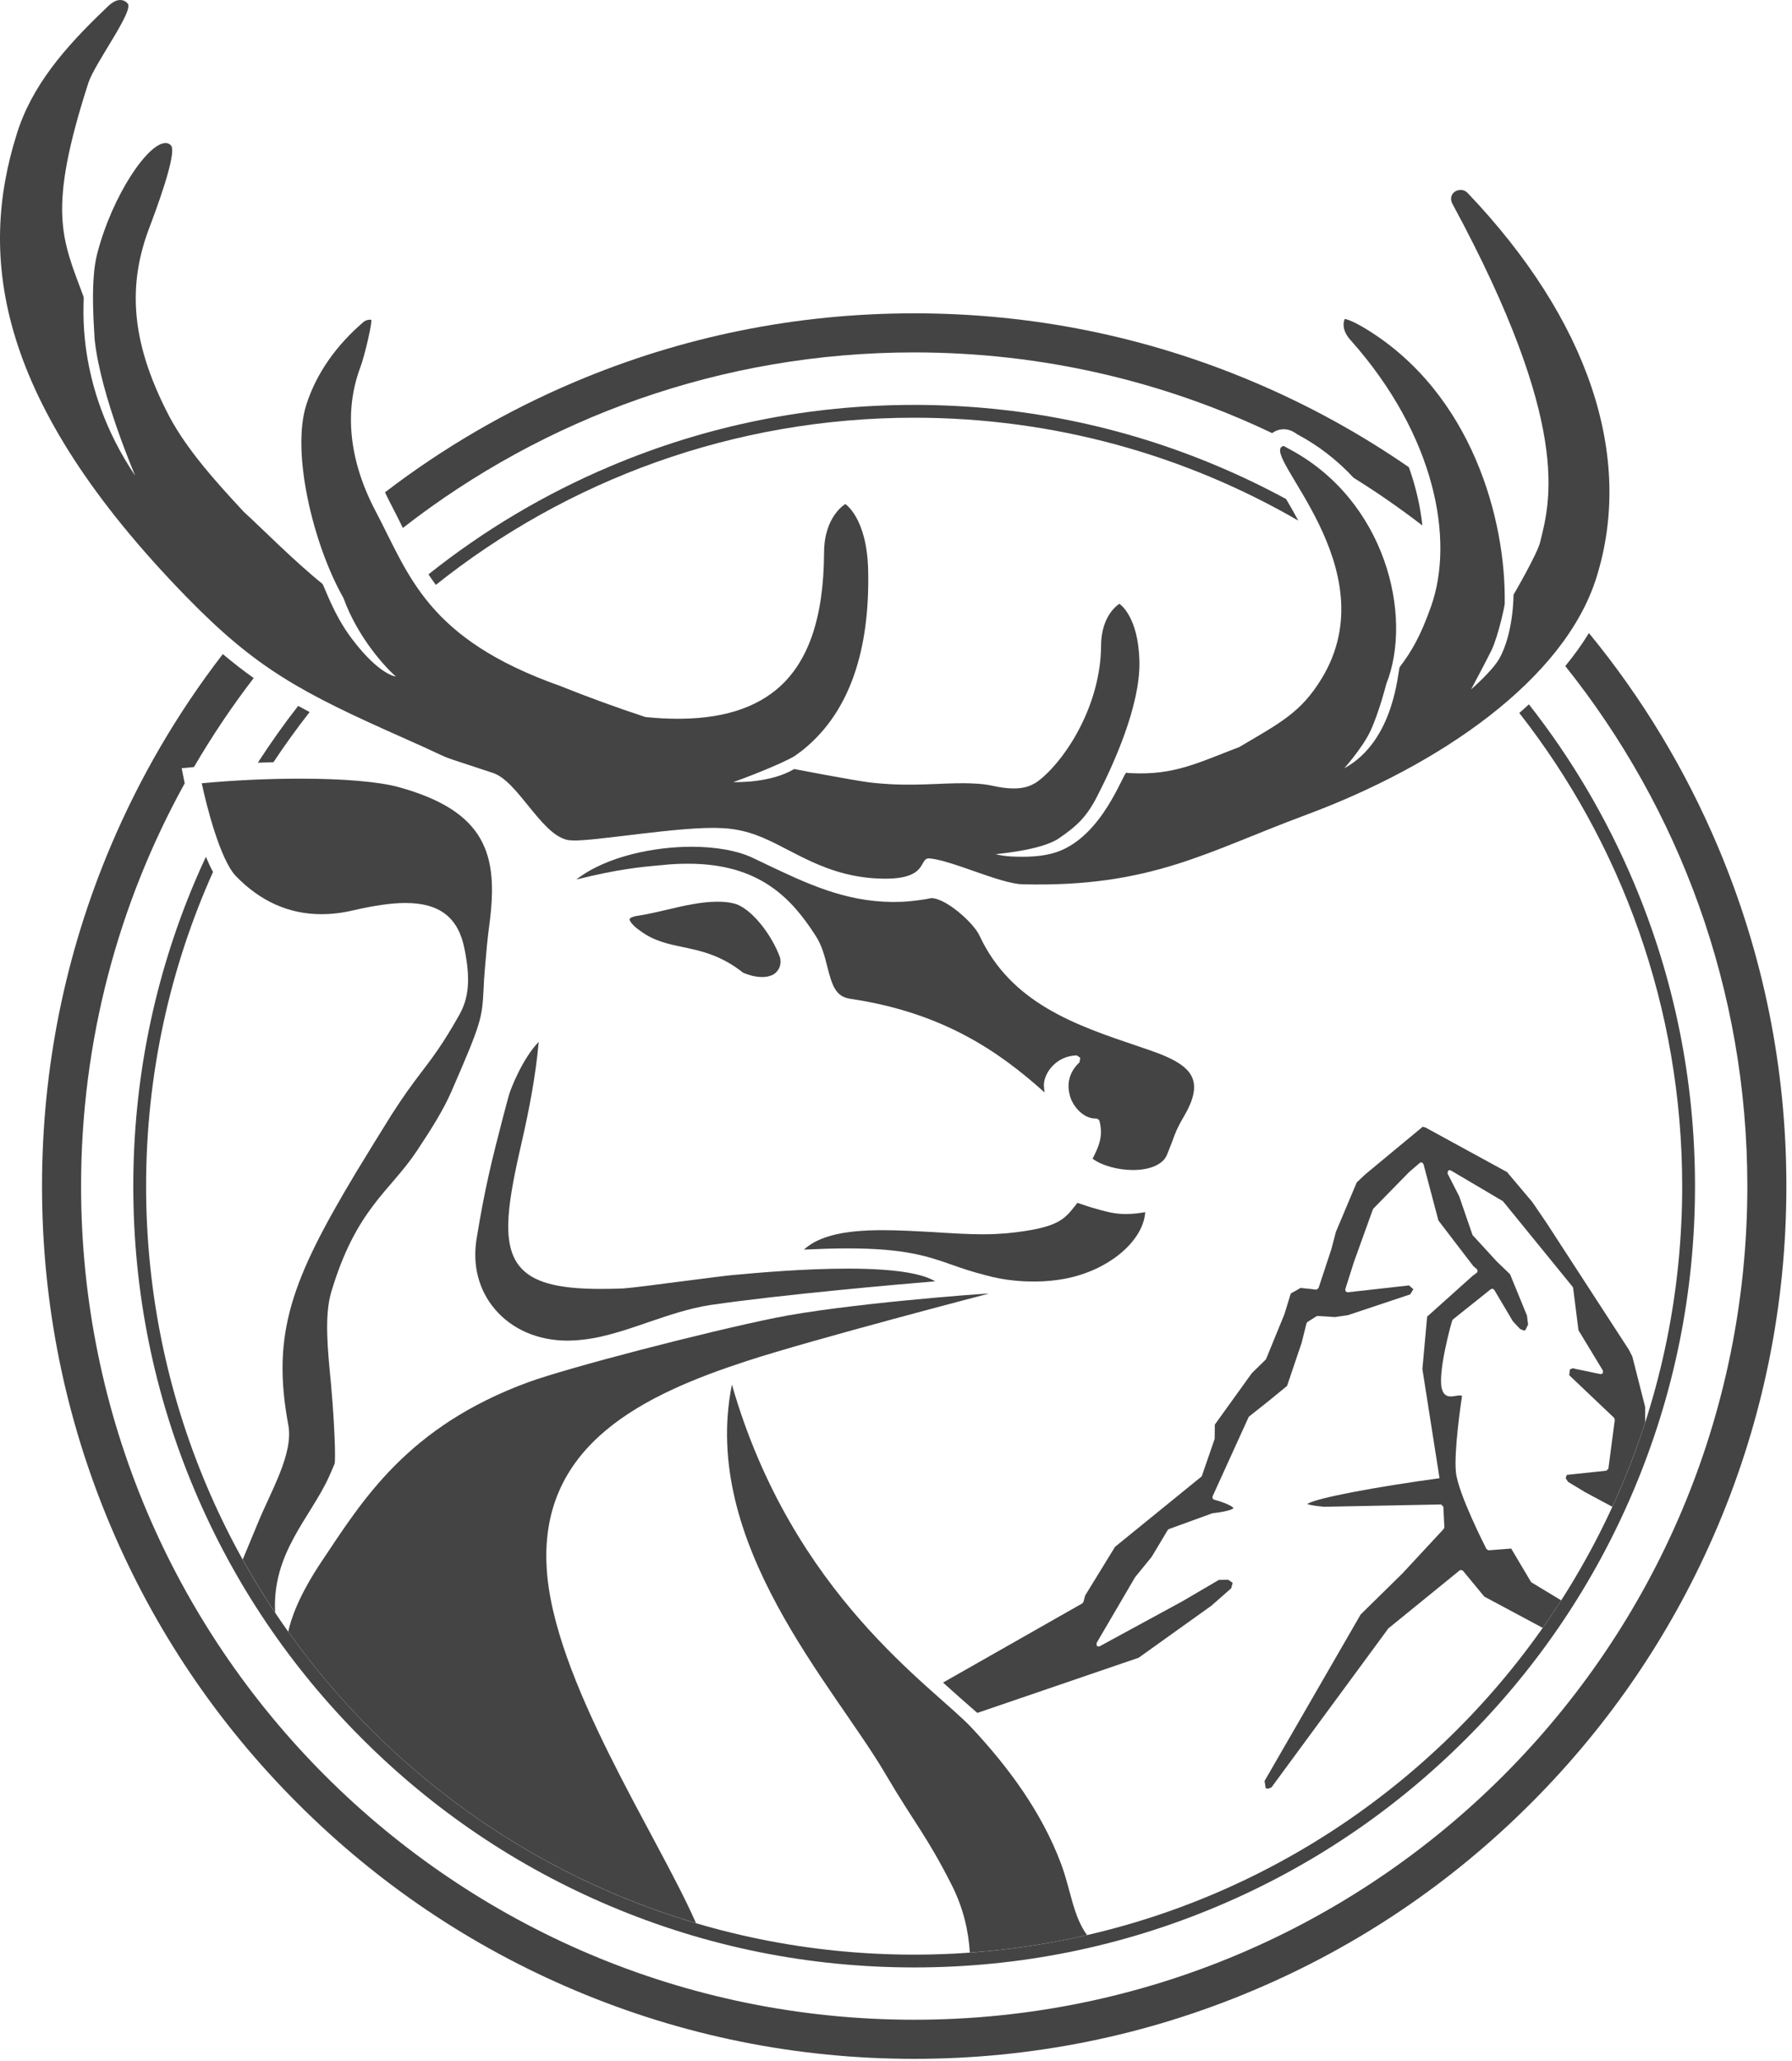 <svg width="87" height="100" viewBox="0 0 87 100" fill="none" xmlns="http://www.w3.org/2000/svg">
<path fill-rule="evenodd" clip-rule="evenodd" d="M15.653 75.716C14.476 77.46 14.111 78.618 13.995 79.183C18.77 85.885 25.709 90.936 33.791 93.326C31.946 89.099 26.801 81.448 26.536 76.003C26.233 70.055 31.31 67.656 36.273 66.041C39.467 64.999 48.012 62.775 48.012 62.775C47.804 62.763 40.967 63.272 37.613 63.957C34.263 64.638 27.637 66.352 25.642 67.077C19.767 69.236 17.602 72.807 15.653 75.716Z" fill="#444444"/>
<path fill-rule="evenodd" clip-rule="evenodd" d="M15.6 44.363C16.088 44.363 16.613 44.304 17.129 44.18C18.208 43.935 19.01 43.82 19.691 43.82C21.346 43.82 22.259 44.529 22.553 46.057C22.843 47.497 22.768 48.419 22.299 49.248C21.496 50.679 20.975 51.353 20.431 52.066C20.022 52.605 19.604 53.165 19.006 54.101C18.448 54.989 17.882 55.916 17.273 56.914C14.181 62.074 13.163 64.683 13.996 69.147C14.26 70.533 13.16 72.345 12.518 73.912C12.291 74.464 12.042 75.055 11.784 75.68C12.275 76.562 12.799 77.421 13.358 78.257C13.196 75.358 15.075 73.648 15.981 71.644C16.123 71.322 16.241 71.048 16.25 71.015C16.313 70.365 16.159 68.102 16.062 67.077C15.907 65.495 15.744 63.86 16.076 62.719C17.292 58.636 18.923 57.835 20.242 55.844C20.941 54.789 21.521 53.88 21.927 52.942C23.394 49.578 23.401 49.397 23.477 48.013C23.488 47.71 23.51 47.355 23.549 46.91C23.617 46.114 23.675 45.452 23.769 44.785C24.194 41.492 23.617 39.362 19.321 38.188C18.363 37.932 16.677 37.787 14.57 37.787C13.021 37.787 11.344 37.864 9.795 38.009C10.027 39.12 10.695 41.717 11.442 42.504C12.626 43.735 14.027 44.363 15.6 44.363Z" fill="#444444"/>
<path fill-rule="evenodd" clip-rule="evenodd" d="M77.513 28.001C79.341 22.137 77.117 15.521 71.256 9.368C71.177 9.287 71.079 9.23 70.969 9.22L70.936 9.218C70.826 9.213 70.709 9.246 70.62 9.309C70.425 9.455 70.4 9.698 70.527 9.915C76.319 20.622 75.268 24.327 74.768 26.324C74.633 26.884 73.48 28.863 73.48 28.863C73.48 28.863 73.489 30.724 72.784 31.973C72.434 32.577 71.42 33.455 71.42 33.455C71.42 33.455 72.131 32.125 72.407 31.563C72.759 30.824 73.076 29.282 73.054 29.28H73.052C73.12 25.279 71.494 19.102 66.288 15.944C65.551 15.501 65.317 15.487 65.287 15.478C65.287 15.478 65.041 15.933 65.574 16.51C69.684 21.128 70.617 26.188 69.482 29.412C68.968 30.867 68.536 31.605 67.955 32.371C67.865 32.491 67.736 35.944 65.261 37.284C65.261 37.284 66.152 36.289 66.534 35.471C66.957 34.562 67.304 33.189 67.304 33.189C68.618 29.892 67.272 24.253 62.565 21.776L62.33 21.645L62.285 21.65C61.15 22.056 67.435 27.551 64.168 32.923C63.163 34.575 62.167 35.072 60.164 36.253C58.121 37.034 57 37.62 54.927 37.52C54.848 37.517 54.768 37.514 54.686 37.499C54.53 37.492 53.531 40.593 51.296 41.351C50.624 41.579 49.831 41.599 49.066 41.561C48.825 41.542 48.579 41.515 48.341 41.453C48.272 41.444 50.555 41.287 51.434 40.666C52.276 40.084 52.775 39.641 53.323 38.531C54.047 37.116 55.359 34.255 55.318 32.114C55.273 29.881 54.346 29.302 54.346 29.302C54.346 29.302 53.46 29.809 53.456 31.34C53.438 34.118 51.861 36.692 50.54 37.795C50.189 38.092 49.783 38.295 49.056 38.257C48.82 38.247 48.55 38.211 48.233 38.141C47.92 38.071 47.601 38.034 47.262 38.022C46.118 37.958 44.842 38.138 43.251 38.057C42.925 38.035 42.59 38.015 42.222 37.969C41.431 37.872 38.559 37.32 38.559 37.32C37.388 38.012 35.718 37.955 35.604 37.951V37.948C35.896 37.861 37.923 37.089 38.58 36.688C38.767 36.555 38.973 36.408 39.149 36.252C41.227 34.477 42.23 31.602 42.149 27.706C42.099 25.128 41.038 24.461 41.038 24.461C41.038 24.461 40.012 25.047 40.008 26.813C39.992 30.021 39.225 32.197 37.688 33.469C36.407 34.523 34.595 34.984 32.156 34.861C31.895 34.842 31.604 34.827 31.333 34.796C29.925 34.332 28.537 33.826 27.196 33.288C20.689 30.984 19.871 27.903 18.227 24.79C16.947 22.355 16.699 19.949 17.492 17.829C17.709 17.26 18.108 15.525 18.015 15.517L17.975 15.514C17.859 15.51 17.734 15.549 17.642 15.63C16.3 16.783 15.367 18.122 14.883 19.607C14.115 21.926 15.212 26.448 16.672 29.014C17.395 31.005 18.775 32.444 19.219 32.83C19.219 32.83 18.422 32.768 17.095 31.013C16.178 29.817 15.732 28.396 15.648 28.328C14.31 27.252 12.788 25.71 11.832 24.834C10.434 23.332 9.08 21.816 8.228 20.226C6.47 16.863 6.125 14.101 7.205 11.171C7.496 10.401 8.648 7.377 8.293 7.046C8.222 6.979 8.144 6.944 8.059 6.941C7.207 6.899 5.459 9.457 4.719 12.313C4.353 13.69 4.589 16.147 4.597 16.493C4.897 19.251 6.572 23.079 6.559 23.079L6.558 23.077C3.549 18.603 4.12 14.55 4.058 14.402C3.012 11.584 2.27 10.281 4.292 4.017C4.6 3.069 6.525 0.517 6.196 0.167C6.09 0.051 5.984 0.006 5.859 0.001C5.535 -0.02 5.222 0.328 5.142 0.404C3.165 2.285 1.535 4.154 0.804 6.535C-1.056 12.473 -0.221 19.46 9.056 28.97C12.448 32.447 14.571 33.587 19.632 35.83C22.543 37.12 20.666 36.419 23.935 37.51C25.127 37.908 26.226 40.398 27.476 40.741C27.565 40.769 27.661 40.779 27.785 40.784C28.836 40.839 33.075 40.081 35.005 40.186C35.45 40.2 35.91 40.272 36.373 40.41C38.133 40.93 39.675 42.428 42.434 42.622L42.611 42.63C45.139 42.756 44.567 41.635 45.113 41.655H45.124C46.225 41.754 48.501 42.862 49.621 42.913L49.7 42.914C55.879 43.058 58.588 41.334 63.354 39.564C69.877 37.15 75.966 32.988 77.513 28.001Z" fill="#444444"/>
<path fill-rule="evenodd" clip-rule="evenodd" d="M57.901 52.345C57.703 51.803 57.073 51.393 55.793 50.956L55.267 50.776C52.222 49.75 49.087 48.689 47.555 45.406C47.283 44.802 45.931 43.584 45.214 43.584H45.211C44.886 43.652 44.544 43.697 44.191 43.732C43.929 43.761 43.648 43.77 43.393 43.77L43.282 43.769C40.999 43.744 39.151 42.871 37.209 41.947L36.495 41.607C35.77 41.274 34.737 41.091 33.569 41.091C31.841 41.091 29.473 41.521 27.981 42.681C30.028 42.166 31.211 42.067 31.891 42.003L32.127 41.983C32.574 41.932 33.004 41.914 33.409 41.914C36.86 41.914 38.419 43.58 39.584 45.388C39.911 45.878 40.046 46.439 40.169 46.928C40.397 47.819 40.566 48.367 41.284 48.47C45.751 49.131 48.48 51.007 50.714 53.013C50.7 52.905 50.684 52.789 50.68 52.675C50.673 52.081 51.267 51.241 52.272 51.215H52.276L52.446 51.332L52.408 51.551C51.671 52.243 51.88 53.018 51.991 53.322C52.217 53.869 52.699 54.28 53.18 54.28H53.2C53.293 54.28 53.371 54.341 53.386 54.429C53.56 55.138 53.355 55.62 53.044 56.229C53.479 56.556 54.259 56.778 55.007 56.778C55.836 56.778 56.453 56.506 56.648 56.057C56.768 55.77 56.844 55.56 56.916 55.379C57.048 55.013 57.143 54.746 57.469 54.194C57.934 53.409 58.074 52.805 57.901 52.345Z" fill="#444444"/>
<path fill-rule="evenodd" clip-rule="evenodd" d="M55.6 58.823C55.384 58.863 55.039 58.914 54.655 58.914C54.4 58.914 54.153 58.887 53.927 58.842C53.239 58.695 52.588 58.47 52.309 58.369L52.166 58.552C51.658 59.188 51.328 59.6 48.901 59.846C48.56 59.873 48.182 59.897 47.732 59.897C46.983 59.897 46.19 59.848 45.35 59.793C44.508 59.747 43.644 59.697 42.842 59.697C40.948 59.697 39.742 59.989 39.031 60.639C39.814 60.605 40.498 60.581 41.147 60.581C43.947 60.581 45.056 60.97 46.233 61.383C46.711 61.554 47.217 61.723 47.862 61.886C48.317 62.013 48.789 62.098 49.261 62.144C49.543 62.175 49.849 62.188 50.218 62.188H50.308C50.76 62.185 51.231 62.142 51.694 62.055C53.806 61.659 55.502 60.241 55.6 58.823Z" fill="#444444"/>
<path fill-rule="evenodd" clip-rule="evenodd" d="M30.567 44.601C30.551 44.679 30.707 44.919 31.101 45.184C31.749 45.662 32.43 45.809 33.142 45.957C34.018 46.139 35.013 46.355 36.067 47.197C36.403 47.344 36.718 47.413 37.005 47.413C37.334 47.413 37.605 47.307 37.742 47.113C37.885 46.938 37.927 46.696 37.867 46.458C37.477 45.375 36.452 44.019 35.599 43.836C35.358 43.777 35.108 43.758 34.82 43.758C34.072 43.758 33.246 43.941 32.454 44.129C31.981 44.24 31.5 44.355 31.026 44.43C30.686 44.474 30.573 44.56 30.567 44.601Z" fill="#444444"/>
<path fill-rule="evenodd" clip-rule="evenodd" d="M34.496 63.328C37.974 62.818 43.779 62.313 45.399 62.18C44.886 61.861 43.713 61.563 41.151 61.563C39.051 61.563 36.783 61.763 35.645 61.869C35.374 61.886 34.359 62.022 33.306 62.154C31.976 62.329 30.606 62.505 30.257 62.526C29.868 62.541 29.51 62.548 29.165 62.548C27.02 62.548 25.835 62.217 25.207 61.429C24.31 60.299 24.675 58.263 25.358 55.296C25.666 53.949 26.008 52.229 26.154 50.559C25.377 51.353 24.779 52.863 24.701 53.166L24.434 54.163C23.875 56.318 23.546 57.618 23.142 60.093C22.923 61.387 23.241 62.614 24.03 63.535C24.862 64.514 26.117 65.058 27.56 65.058C27.651 65.058 27.742 65.055 27.849 65.049C29.076 64.989 30.242 64.589 31.477 64.163C32.451 63.832 33.464 63.484 34.496 63.328Z" fill="#444444"/>
<path fill-rule="evenodd" clip-rule="evenodd" d="M46.211 91.486C46.778 92.618 47.021 93.716 47.084 94.755C49.026 94.616 50.926 94.33 52.775 93.904C52.09 92.973 51.985 91.705 51.511 90.439C50.576 87.951 48.989 85.794 47.193 83.866C45.35 81.88 38.474 77.441 35.534 67.191C33.978 74.895 40.483 81.796 43.005 86.115C44.401 88.49 44.971 89.043 46.211 91.486Z" fill="#444444"/>
<path fill-rule="evenodd" clip-rule="evenodd" d="M18.947 24.41C19.145 24.786 19.332 25.162 19.512 25.525L19.56 25.619C26.413 20.283 35.026 17.102 44.383 17.102C50.604 17.102 56.496 18.508 61.76 21.018C61.837 20.964 61.919 20.917 62.011 20.884L62.019 20.881L62.028 20.879C62.145 20.839 62.254 20.831 62.325 20.831H62.367L62.394 20.833C62.676 20.855 62.869 20.997 62.963 21.064L62.97 21.07C64.003 21.617 64.925 22.333 65.713 23.183C66.867 23.901 67.983 24.675 69.055 25.502C68.962 24.621 68.754 23.67 68.4 22.673C66.044 21.047 63.528 19.662 60.867 18.537C55.645 16.326 50.1 15.205 44.383 15.205C38.667 15.205 33.121 16.326 27.899 18.537C24.597 19.933 21.518 21.728 18.692 23.89C18.773 24.063 18.857 24.236 18.947 24.41Z" fill="#444444"/>
<path fill-rule="evenodd" clip-rule="evenodd" d="M21.159 28.383C27.531 23.305 35.601 20.271 44.383 20.271C51.175 20.271 57.544 22.088 63.031 25.264C62.833 24.891 62.629 24.539 62.438 24.216C61.367 23.637 60.267 23.106 59.136 22.629C54.463 20.651 49.499 19.649 44.383 19.649C39.265 19.649 34.299 20.651 29.625 22.629C26.441 23.975 23.488 25.732 20.802 27.872C20.916 28.043 21.034 28.215 21.159 28.383Z" fill="#444444"/>
<path fill-rule="evenodd" clip-rule="evenodd" d="M13.277 36.987C13.83 36.152 14.415 35.341 15.032 34.555C14.842 34.456 14.657 34.355 14.476 34.255C13.781 35.144 13.13 36.066 12.518 37.012C12.773 37.001 13.026 36.993 13.277 36.987Z" fill="#444444"/>
<path fill-rule="evenodd" clip-rule="evenodd" d="M79.31 42.804C77.997 39.7 76.295 36.813 74.227 34.18C74.076 34.321 73.92 34.461 73.76 34.598C78.716 40.929 81.669 48.901 81.669 57.563C81.669 78.16 64.969 94.854 44.383 94.854C23.785 94.854 7.093 78.16 7.093 57.563C7.093 52.13 8.254 46.969 10.342 42.314C10.22 42.089 10.104 41.839 9.996 41.578C9.808 41.982 9.625 42.391 9.45 42.804C7.474 47.48 6.471 52.446 6.471 57.563C6.471 62.682 7.474 67.647 9.45 72.321C11.359 76.836 14.092 80.89 17.574 84.371C21.055 87.854 25.109 90.587 29.625 92.496C34.299 94.473 39.265 95.475 44.383 95.475C49.499 95.475 54.463 94.473 59.136 92.496C63.651 90.587 67.704 87.854 71.185 84.372C74.666 80.89 77.4 76.836 79.31 72.321C81.288 67.647 82.291 62.681 82.291 57.563C82.291 52.446 81.288 47.48 79.31 42.804Z" fill="#444444"/>
<path fill-rule="evenodd" clip-rule="evenodd" d="M83.4 41.079C81.812 37.323 79.714 33.855 77.141 30.721C76.809 31.263 76.425 31.797 75.993 32.322C81.523 39.243 84.832 48.018 84.832 57.563C84.832 79.903 66.725 98.013 44.383 98.013C22.044 98.013 3.936 79.903 3.936 57.563C3.936 50.473 5.763 43.809 8.967 38.014L8.821 37.279L9.416 37.224C10.292 35.721 11.261 34.278 12.317 32.904C11.814 32.547 11.319 32.163 10.817 31.741C8.611 34.602 6.785 37.726 5.367 41.079C3.159 46.301 2.04 51.848 2.04 57.563C2.04 63.279 3.159 68.824 5.367 74.046C7.5 79.089 10.552 83.618 14.441 87.506C18.328 91.396 22.856 94.448 27.9 96.58C33.121 98.789 38.667 99.911 44.383 99.911C50.1 99.911 55.645 98.789 60.867 96.58C65.91 94.448 70.439 91.396 74.326 87.506C78.215 83.618 81.267 79.089 83.4 74.046C85.608 68.824 86.727 63.279 86.727 57.563C86.727 51.848 85.608 46.301 83.4 41.079Z" fill="#444444"/>
<path fill-rule="evenodd" clip-rule="evenodd" d="M47.447 83.124L55.279 80.447L58.812 77.921L59.774 77.075L59.845 76.807L59.629 76.662L59.175 76.669L57.394 77.712L53.386 79.891L53.328 79.902L53.245 79.869L53.235 79.736L55.11 76.534L55.911 75.553L56.69 74.252L56.751 74.201L58.863 73.434C59.801 73.328 59.881 73.189 59.883 73.189C59.851 73.092 59.411 72.896 58.943 72.776L58.868 72.719L58.867 72.62L60.612 68.785L60.637 68.744L61.586 67.991L62.485 67.256L63.194 65.163L63.425 64.23L63.467 64.158L63.907 63.879L63.972 63.862L64.337 63.882L64.808 63.914L65.438 63.823L68.463 62.813L68.618 62.564L68.407 62.378L65.417 62.713L65.333 62.67L65.31 62.572L65.73 61.248L66.65 58.693L66.675 58.652L68.409 56.88L68.923 56.438L68.996 56.406L69.034 56.41L69.109 56.488L69.834 59.228L71.534 61.449L71.703 61.589L71.739 61.677L71.701 61.762L71.496 61.912L69.287 63.892L69.056 66.438L69.888 71.734C66.977 72.129 63.859 72.692 63.466 72.988C63.54 73.014 63.74 73.074 64.282 73.12L69.963 73.008L70.074 73.116L70.122 74.119L70.086 74.201L68.086 76.355L66.058 78.347L61.393 86.427L61.448 86.774L61.557 86.805L61.73 86.735L67.376 79.06L67.397 79.028L70.867 76.206L70.939 76.184L71.024 76.224L72.058 77.477L74.896 78.996C75.204 78.557 75.505 78.114 75.795 77.661L74.362 76.796L74.322 76.757L73.366 75.147L72.267 75.233L72.167 75.172C72.111 75.059 70.781 72.464 70.682 71.428C70.586 70.469 70.912 68.176 70.98 67.744C70.785 67.604 70.167 68.063 69.997 67.379C69.797 66.577 70.474 64.137 70.508 64.074L70.538 64.03L72.373 62.565L72.444 62.54L72.471 62.541L72.543 62.591L73.45 64.121L73.798 64.491L73.988 64.57L74.053 64.552L74.187 64.275L74.133 63.84L73.311 61.834L72.675 61.225L71.495 59.939L71.479 59.9L70.843 58.055L70.277 56.947L70.301 56.809L70.379 56.783L70.435 56.797L72.97 58.294L72.992 58.323L76.358 62.456L76.375 62.509L76.633 64.552L77.823 66.517L77.818 66.639L77.721 66.685L77.702 66.682L76.489 66.43L76.364 66.396L76.218 66.456L76.185 66.736L78.359 68.8L78.397 68.897L78.085 71.275L77.984 71.37L76.066 71.572L76.012 71.731L76.127 71.911L76.968 72.418L78.276 73.119C78.885 71.796 79.417 70.43 79.871 69.029L79.872 68.283L79.249 65.833L79.082 65.501L75.073 59.33L74.391 58.331L73.166 56.878L69.202 54.713L69.072 54.678L66.283 56.989L65.868 57.38L64.857 59.779L64.64 60.607L64.014 62.506L63.914 62.585L63.606 62.547L63.141 62.501L62.665 62.771L62.354 63.785L61.465 65.955L61.435 65.991L60.774 66.638L58.978 69.133L58.972 69.821L58.359 71.597L58.334 71.651L54.135 75.063L52.686 77.421L52.597 77.745L52.546 77.808L45.783 81.651C46.079 81.921 46.373 82.173 46.632 82.409C46.93 82.667 47.193 82.904 47.447 83.124Z" fill="#444444"/>
</svg>
